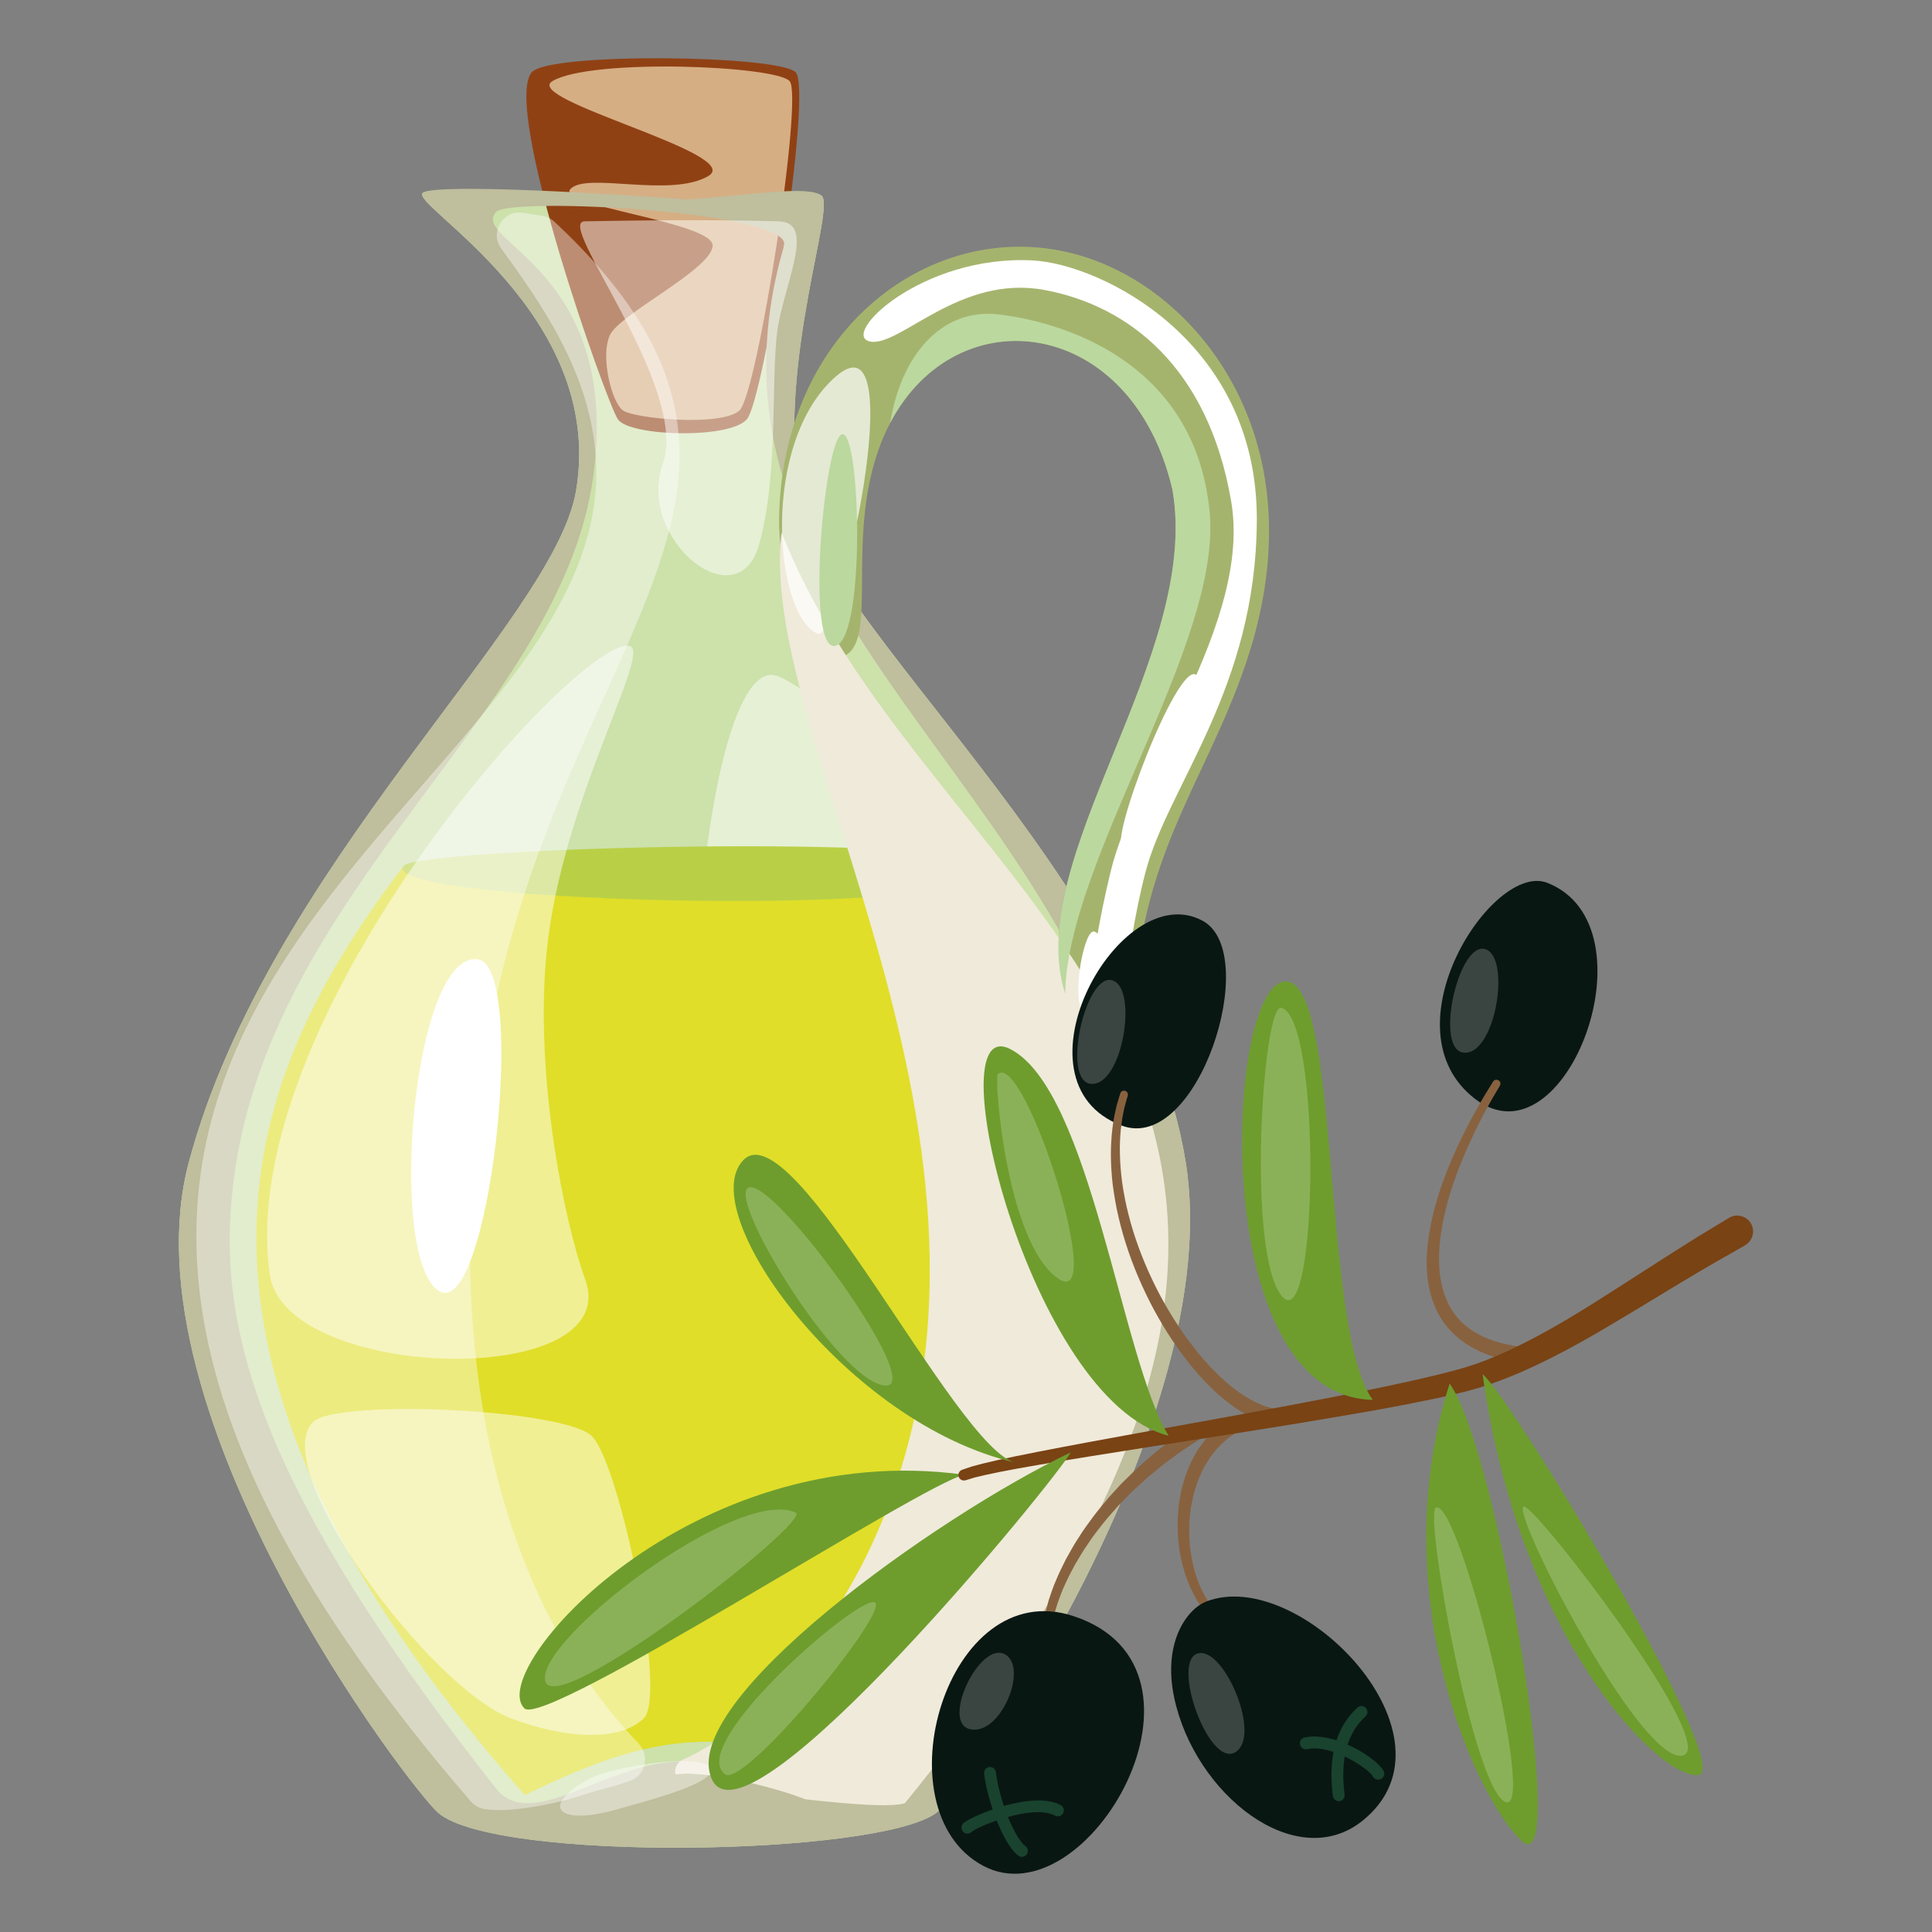 <?xml version="1.0" encoding="utf-8"?>
<!-- Generator: Adobe Illustrator 23.1.0, SVG Export Plug-In . SVG Version: 6.00 Build 0)  -->
<!DOCTYPE svg PUBLIC "-//W3C//DTD SVG 1.1//EN" "http://www.w3.org/Graphics/SVG/1.1/DTD/svg11.dtd">
<svg version="1.1" id="Vrstva_1" xmlns:x="http://ns.adobe.com/Extensibility/1.0/" xmlns:i="http://ns.adobe.com/AdobeIllustrator/10.0/" xmlns:graph="http://ns.adobe.com/Graphs/1.0/"
	 xmlns="http://www.w3.org/2000/svg" xmlns:xlink="http://www.w3.org/1999/xlink" x="0px" y="0px" viewBox="0 0 226.77 226.77"
	 style="enable-background:new 0 0 226.77 226.77;" xml:space="preserve">
<rect x="0" y="0" width="226.77" height="226.77" fill="#808080" stroke="none"/>
<style type="text/css">
	.Vržený_x0020_stín{fill:none;}
	.Zaoblení_x0020_rohů_x0020__x0020_2_x0020_b_x002E_{fill:#FFFFFF;stroke:#000000;stroke-miterlimit:10;}
	.Živé_x0020_zrcadlení_x0020_X{fill:none;}
	.Úkos_x0020_měkký{fill:url(#SVGID_1_);}
	.Soumrak{fill:#FFFFFF;}
	.Listoví_GS{fill:#FFDD00;}
	.Pompadourská_GS{fill-rule:evenodd;clip-rule:evenodd;fill:#51AEE2;}
	.st0{fill:#CDE1AB;}
	.st1{fill:#904114;}
	.st2{fill:#D6AE83;}
	.st3{fill:#BFBE9D;}
	.st4{opacity:0.5;fill:#FFFFFF;}
	.st5{fill:#A5B46D;}
	.st6{fill:#E0DE29;}
	.st7{fill:#B9D046;}
	.st8{opacity:0.4;fill:#FFFFFF;}
	.st9{fill:#F0EADA;}
	.st10{fill:#FFFFFF;}
	.st11{opacity:0.7;fill:#FFFFFF;}
	.st12{fill:#BBD89F;}
	.st13{fill:#091713;}
	.st14{fill:#88623F;}
	.st15{fill:#6E9D2E;}
	.st16{fill:#794314;}
	.st17{fill:#19432E;}
	.st18{opacity:0.2;fill:#FFFFFF;}
</style>
<linearGradient id="SVGID_1_" gradientUnits="userSpaceOnUse" x1="-36.614" y1="-36.614" x2="-35.907" y2="-35.907">
	<stop  offset="0" style="stop-color:#E6E6EB"/>
	<stop  offset="0.174" style="stop-color:#E2E2E6"/>
	<stop  offset="0.352" style="stop-color:#D5D4D8"/>
	<stop  offset="0.532" style="stop-color:#C0BFC2"/>
	<stop  offset="0.714" style="stop-color:#A4A2A4"/>
	<stop  offset="0.895" style="stop-color:#828282"/>
	<stop  offset="1" style="stop-color:#6B6E6E"/>
</linearGradient>
<g>
	<g>
		<path class="st0" d="M139.17,136.39c-5.39-33.32-43.09-63.28-45.44-78.76c-2.36-15.48,4.38-33.32,2.69-34.67
			c-1.48-1.18-7.65,1.27-15.75,1.88c-8.1-0.61-29.56-3.39-31.04-2.2c-1.68,1.35,21.54,14.12,17.98,34.99
			c-2.64,15.44-36.15,44.09-45.44,78.76c-7.86,29.34,26.19,73.79,29.28,76.41c6.85,5.81,51.53,5.05,58.43,0
			C113.15,210.4,144.01,166.38,139.17,136.39z"/>
		<path class="st1" d="M62.42,8.48c-3.53,4.12,8.75,38.71,10.1,40.73c1.35,2.02,13.13,2.36,15.15,0c2.02-2.36,7.74-38.71,5.72-40.73
			C91.37,6.46,64.44,6.12,62.42,8.48z"/>
		<path class="st2" d="M64.86,9.51c-3.75,2.19,22.74,8.56,18.27,11.16c-4.47,2.59-14.23-0.5-16.16,1.5
			c-1.92,1.99,16.82,3.9,16.68,6.68c-0.14,2.78-10.91,7.98-12.06,10.48c-1.15,2.5,0.19,7.89,1.54,8.85c1.35,0.96,11.54,1.92,13.66,0
			c2.12-1.92,7.53-36.85,5.89-38.66C91.03,7.7,69.47,6.82,64.86,9.51z"/>
		<path class="st3" d="M139.17,136.39c-5.39-33.32-43.09-63.28-45.44-78.76c-2.36-15.48,4.38-33.32,2.69-34.67
			c-1.48-1.18-7.61-0.16-15.71,0.45c-8.1-0.61-29.6-1.96-31.08-0.77c-1.68,1.35,21.54,14.12,17.98,34.99
			c-2.64,15.44-36.15,44.09-45.44,78.76c-7.86,29.34,26.19,73.79,29.28,76.41c6.85,5.81,51.53,5.05,58.43,0
			C113.15,210.4,144.01,166.38,139.17,136.39z M103.81,211c-7.21,1.23-12.18-4.82-24.5-4.22c-8.48,0.41-17.04,8.27-21.08,3.15
			c-24.27-30.75-31.73-49.6-31.25-65.74c1.13-38.07,38.72-59.3,42.65-88.25c3.32-24.45-14.56-27.58-11.4-31.07
			c1.63-1.8,34.98-0.04,33.8,3.98C79.5,71.68,127.07,92.13,134.1,135.63C137.79,158.47,112.75,206.77,103.81,211z"/>
		<path class="st4" d="M91.44,79.42c-8.05-3.69-12.58,42.79-8.04,61.55c4.54,18.75-0.55,50.87,13.54,47.22
			C111.02,184.54,119.1,92.1,91.44,79.42z"/>
		<path class="st5" d="M147.09,75.12c-4.33,15.06-13.07,23.89-13.92,42.4c-0.29,6.2-4.11,5.82-5.79,3.61
			c-1.07-1.41-1.85-2.91-2.35-4.48c-5.12-15.84,16.01-39.62,12.58-59.2c-4.75-20.28-25.23-22.84-33.12-7.82
			c-0.55,1.05-1.04,2.17-1.45,3.38c-4.04,11.72,0.82,24.37-5.31,24.22c-4.14-0.09-6.36-11.04-6.29-16.31
			c0.38-24.78,22-38.06,39.68-29.22C142.18,37.12,153.51,52.52,147.09,75.12z"/>
		<path class="st6" d="M47.36,101.65c-17.89,23.65-32.89,55.58,14.23,109.05c12.69-6.1,22.39-9.47,39.51-1.93
			c45.78-65.35,31.41-85.21,14.54-107.11H47.36z"/>
		<path class="st7" d="M47.36,101.65c-3.35,4.51,72.32,6.36,68.28,0C113.18,97.79,49,99.43,47.36,101.65z"/>
		<path class="st8" d="M56.7,125.5c7.37-50.39,42.52-67.6,8.38-99.47c-0.38-0.36-0.88-0.6-1.4-0.69c-0.78-0.13-1.54-0.25-2.28-0.37
			c-2.34-0.37-3.96,2.26-2.58,4.18c4.48,6.21,10.61,14.61,11.14,24.95c2.16,42.06-95.84,63.43-14.71,157.33
			c0.4,0.46,0.94,0.79,1.53,0.89c4.19,0.71,11.92-1.46,17.16-3.29c1.84-0.65,2.37-2.96,1.02-4.38
			C55.82,184.63,52.66,153.09,56.7,125.5z"/>
		<path class="st9" d="M91.74,62.51c-3.11,24.7,31.91,73.78,10.32,119.36c-4.17,8.8-12.69,20.66-21.86,24.64
			c-1.06,0.46-1.29,1.85-0.41,2.6c0.48,0.4,1.04,0.62,1.63,0.68c10.66,1.04,22.02,2.73,24.79,1.86
			C175.22,127.19,109.78,108.2,91.74,62.51z"/>
		<path class="st3" d="M64.14,212.47c1.71-1.39,11.77-4.13,16.2-4.28c4.43-0.14,14.96,2.64,16.55,4.28
			C98.47,214.11,61.54,214.58,64.14,212.47z"/>
		<path class="st8" d="M69.19,208.77c-5.9,3.23-3.75,5.52,2.89,3.7c6.64-1.82,12.54-3.58,11.11-5.14
			C81.74,205.77,71.64,207.43,69.19,208.77z"/>
		<path class="st4" d="M73.76,75.78c-6.7-0.31-46.33,44.28-42.09,73.85c1.8,12.52,41.78,13.58,37.01,0.51
			c-2.43-6.65-5.94-23.8-4.53-38.29C65.92,93.7,76.94,75.93,73.76,75.78z"/>
		<path class="st4" d="M36.73,166.92c-5.37,5.46,13.68,31.15,23.26,34.78c6.32,2.39,12.73,2.77,15.57,0
			c2.83-2.77-2.83-29.9-6.07-33.12C66.25,165.36,39.44,164.17,36.73,166.92z"/>
		<path class="st10" d="M56.06,112.6c-7.58-0.97-10.61,34.62-4.66,38.85S62.07,113.37,56.06,112.6z"/>
		<path class="st4" d="M91.44,25.98c-9.03-0.27-19.3-0.06-22.83,0c-3.52,0.06,12.32,19.5,9.19,28.44
			c-3.13,8.94,8.79,18.45,11.29,9.52c2.5-8.93,1.22-20.77,2.34-26.25C92.55,32.21,95.51,26.1,91.44,25.98z"/>
		<path class="st11" d="M95.98,74.4c-5.17-2.27-6.74-22.62,2.2-30.27C107.12,36.49,98.54,75.52,95.98,74.4z"/>
		<path class="st10" d="M102.16,40.09c-3.72-0.68,6.04-10.24,19.11-9.52c7.92,0.44,26.32,9.38,26.25,30.44
			c-0.06,19.84-10.37,31.11-13.05,41.3c-2.68,10.2-2.55,19.94-4.81,19.38c-2.27-0.56-2.19-7.36,0.7-19.38
			c2.88-12.02,16.62-29.18,14.14-43.53c-2.7-15.64-11.99-22.91-21.93-24.75C112.62,32.2,105.63,40.73,102.16,40.09z"/>
		<path class="st12" d="M98.13,75.78c-3.72,1.23-1.35-24.82,0.77-24.82C101.02,50.96,101.59,74.63,98.13,75.78z"/>
		<path class="st12" d="M125.03,116.65c-5.12-15.84,16.01-39.62,12.58-59.2c-4.75-20.28-25.23-22.84-33.12-7.82
			c1.2-7.57,5.8-13.61,12.88-12.71c9.04,1.15,23.08,6.54,24.62,23.28C143.4,75.55,125.21,100.99,125.03,116.65z"/>
		<path class="st10" d="M140.41,79.22c-2.23-1.7-10.5,20.3-8.55,20.11C133.81,99.14,142.4,80.72,140.41,79.22z"/>
		<path class="st10" d="M128.49,109.36c-1.17-0.61-2.73,7.46-1.43,9.35C131.57,125.26,134.38,112.45,128.49,109.36z"/>
	</g>
	<g>
		<path class="st13" d="M181.61,103.62c-6.44-2.52-19.15,17.14-8.49,25.35C183.77,137.19,194.49,108.67,181.61,103.62z"/>
		<path class="st13" d="M141.18,108.09c-9.72-5.33-23.11,18.88-9.54,24.02C140.58,135.5,148.14,111.9,141.18,108.09z"/>
		<path class="st14" d="M142.36,190.19c0,0-0.27-0.29-0.75-0.81c-0.25-0.23-0.49-0.65-0.79-1.06c-0.33-0.42-0.56-0.93-0.86-1.48
			c-0.3-0.55-0.51-1.19-0.78-1.85c-0.18-0.68-0.45-1.39-0.57-2.16c-0.07-0.38-0.16-0.77-0.21-1.16c-0.04-0.4-0.08-0.8-0.12-1.2
			c-0.06-0.81-0.07-1.64-0.03-2.47l0.1-1.24c0.05-0.41,0.13-0.82,0.2-1.22c0.11-0.82,0.4-1.58,0.6-2.34
			c0.31-0.72,0.53-1.46,0.92-2.09c0.18-0.32,0.35-0.63,0.52-0.93c0.2-0.28,0.4-0.55,0.59-0.81c0.36-0.54,0.78-0.96,1.16-1.32
			c0.19-0.19,0.36-0.36,0.52-0.52c0.18-0.14,0.35-0.26,0.5-0.38c0.61-0.45,0.96-0.71,0.96-0.71c0.41-0.31,0.99-0.22,1.3,0.19
			c0.31,0.41,0.22,0.99-0.19,1.3c-0.02,0.02-0.14,0.1-0.14,0.1s-0.3,0.21-0.83,0.57c-0.13,0.09-0.28,0.19-0.44,0.3
			c-0.14,0.13-0.29,0.28-0.45,0.43c-0.33,0.3-0.71,0.64-1.03,1.1c-0.17,0.22-0.35,0.45-0.54,0.68c-0.16,0.26-0.32,0.53-0.48,0.8
			c-0.37,0.53-0.58,1.19-0.89,1.83c-0.2,0.68-0.5,1.36-0.62,2.11c-0.07,0.37-0.17,0.74-0.23,1.11l-0.13,1.14
			c-0.06,0.76-0.08,1.54-0.05,2.29c0.02,0.38,0.05,0.75,0.07,1.13c0.04,0.37,0.11,0.73,0.16,1.09c0.08,0.72,0.31,1.38,0.46,2.03
			c0.23,0.62,0.4,1.23,0.66,1.74c0.26,0.51,0.46,1.01,0.73,1.37c0.26,0.38,0.42,0.72,0.68,0.98c0.46,0.53,0.72,0.83,0.72,0.83
			c0.17,0.19,0.15,0.49-0.05,0.66C142.81,190.39,142.53,190.37,142.36,190.19z"/>
		<path class="st14" d="M122.32,192.82c0,0,0-0.12,0-0.36c0.02-0.24-0.02-0.56,0.04-1.02c0.07-0.93,0.31-2.17,0.74-3.64
			c0.25-0.72,0.49-1.51,0.85-2.3c0.32-0.81,0.74-1.63,1.16-2.48c0.47-0.82,0.92-1.69,1.48-2.52c0.52-0.85,1.12-1.66,1.72-2.47
			c0.61-0.81,1.26-1.58,1.9-2.34c0.68-0.72,1.3-1.48,2-2.12c0.68-0.66,1.32-1.31,1.98-1.87c0.66-0.56,1.25-1.13,1.86-1.58
			c0.6-0.47,1.14-0.89,1.63-1.27c0.5-0.35,0.94-0.66,1.3-0.91c0.72-0.5,1.14-0.79,1.14-0.79c0.42-0.29,1-0.19,1.3,0.23
			c0.29,0.42,0.19,1-0.23,1.3c-0.06,0.04-0.47,0.31-1.18,0.78c-0.36,0.23-0.79,0.52-1.29,0.84c-0.48,0.35-1.02,0.75-1.61,1.18
			c-0.6,0.42-1.19,0.95-1.84,1.47c-0.66,0.52-1.29,1.13-1.97,1.75c-0.69,0.6-1.31,1.31-1.99,1.99c-0.64,0.71-1.29,1.44-1.9,2.2
			c-0.6,0.77-1.2,1.53-1.72,2.34c-0.56,0.78-1.02,1.6-1.49,2.38c-0.43,0.8-0.85,1.58-1.18,2.34c-0.37,0.75-0.61,1.5-0.87,2.18
			c-0.21,0.69-0.42,1.32-0.53,1.9c-0.15,0.57-0.2,1.06-0.26,1.47c-0.08,0.39-0.05,0.76-0.07,0.99c-0.01,0.23-0.01,0.36-0.01,0.36
			c-0.01,0.26-0.23,0.46-0.48,0.45C122.52,193.28,122.32,193.07,122.32,192.82z"/>
		<path class="st14" d="M176.05,127.43c0,0-0.31,0.54-0.87,1.48c-0.54,0.94-1.28,2.3-2.09,3.97c-1.6,3.33-3.54,7.98-4.07,12.82
			c-0.27,2.4-0.09,4.85,0.76,6.84c0.82,2.01,2.38,3.39,3.92,4.15c0.38,0.21,0.76,0.38,1.14,0.51c0.37,0.15,0.73,0.27,1.08,0.36
			c0.68,0.22,1.31,0.3,1.82,0.41c1.03,0.14,1.63,0.2,1.63,0.2c0.54,0.05,0.91,0.51,0.86,1.02c-0.05,0.51-0.5,0.89-1.02,0.84
			c-0.02,0-0.66-0.08-1.79-0.26c-0.56-0.13-1.25-0.24-2.01-0.5c-0.39-0.11-0.79-0.25-1.21-0.43c-0.43-0.16-0.86-0.37-1.3-0.62
			c-0.89-0.47-1.8-1.13-2.6-1.99c-0.82-0.84-1.5-1.9-1.96-3.08c-0.95-2.36-1.04-5.06-0.7-7.6c0.69-5.12,2.79-9.79,4.49-13.14
			c0.87-1.68,1.65-3.04,2.22-3.99c0.57-0.93,0.9-1.46,0.9-1.46c0.13-0.22,0.42-0.29,0.64-0.15
			C176.11,126.92,176.18,127.21,176.05,127.43z"/>
		<path class="st14" d="M132.37,128.61c0,0-0.05,0.17-0.14,0.49c-0.08,0.32-0.25,0.8-0.35,1.38c-0.13,0.58-0.24,1.31-0.33,2.15
			c-0.08,0.84-0.13,1.8-0.1,2.85c0.02,1.05,0.12,2.18,0.27,3.37c0.18,1.19,0.41,2.44,0.74,3.71c0.64,2.55,1.61,5.19,2.82,7.72
			c1.2,2.54,2.67,4.94,4.21,7.05c0.79,1.04,1.57,2.03,2.39,2.9c0.8,0.88,1.62,1.65,2.41,2.31c0.79,0.66,1.55,1.19,2.26,1.6
			c0.7,0.42,1.34,0.69,1.87,0.89c0.53,0.16,0.95,0.29,1.24,0.31c0.29,0.04,0.44,0.07,0.44,0.07l0.12,0.02
			c0.51,0.08,0.86,0.55,0.78,1.06c-0.08,0.51-0.55,0.86-1.06,0.78c-0.01,0-0.21-0.03-0.58-0.1c-0.38-0.04-0.9-0.2-1.55-0.42
			c-0.64-0.25-1.38-0.59-2.16-1.08c-0.79-0.48-1.62-1.09-2.45-1.82c-3.37-2.9-6.79-7.7-9.16-12.97c-1.2-2.63-2.14-5.38-2.75-8.02
			c-0.32-1.32-0.52-2.62-0.69-3.85c-0.14-1.24-0.21-2.42-0.21-3.51c0-1.09,0.07-2.09,0.17-2.97c0.11-0.88,0.24-1.64,0.4-2.28
			c0.12-0.64,0.3-1.09,0.38-1.41c0.1-0.32,0.15-0.49,0.15-0.49c0.07-0.25,0.33-0.39,0.58-0.31
			C132.3,128.11,132.44,128.36,132.37,128.61z"/>
		<path class="st15" d="M113.21,173.1c-32.24-4.42-56.25,22.97-51.66,27.42C63.98,202.88,108.33,174.09,113.21,173.1z"/>
		<path class="st16" d="M204.83,146.17c0,0-1.3,0.74-3.58,2.04c-2.26,1.3-5.46,3.24-9.33,5.59c-3.87,2.32-8.43,5.12-13.75,7.41
			c-1.36,0.56-2.67,1.09-4.17,1.56c-0.7,0.2-1.38,0.42-2.12,0.6c-0.74,0.17-1.48,0.35-2.23,0.53c-2.95,0.65-5.9,1.21-8.88,1.74
			c-11.89,2.09-23.79,3.83-32.7,5.28c-4.45,0.72-8.16,1.34-10.72,1.85c-1.27,0.26-2.29,0.48-2.93,0.65
			c-0.62,0.19-0.95,0.29-0.95,0.29l-0.14,0.04c-0.34,0.1-0.7-0.09-0.81-0.43c-0.1-0.33,0.08-0.69,0.41-0.8c0,0,0.39-0.13,1.11-0.38
			c0.72-0.21,1.72-0.46,3.02-0.75c2.59-0.58,6.29-1.29,10.73-2.12c8.88-1.66,20.75-3.69,32.52-6.05c2.93-0.6,5.88-1.23,8.7-1.92
			c0.69-0.18,1.38-0.36,2.07-0.54c0.69-0.18,1.39-0.43,2.08-0.64c1.26-0.42,2.59-1.01,3.83-1.56c4.99-2.31,9.38-5.16,13.17-7.58
			c3.79-2.44,6.97-4.48,9.23-5.88c2.26-1.37,3.55-2.15,3.55-2.15c0.88-0.53,2.03-0.25,2.56,0.63s0.25,2.02-0.63,2.56
			C204.85,146.15,204.83,146.17,204.83,146.17z"/>
		<path class="st13" d="M126.03,189.7c-14.91-4.95-22.89,22.73-10.65,29.29C127.62,225.56,144.66,195.88,126.03,189.7z"/>
		<g>
			<path class="st17" d="M119.95,217.95c-0.14,0-0.29-0.04-0.41-0.13c-1.73-1.27-3.59-6.22-4.03-9.63c-0.05-0.38,0.22-0.73,0.6-0.78
				c0.38-0.05,0.73,0.22,0.78,0.6c0.47,3.66,2.3,7.83,3.47,8.68c0.31,0.23,0.38,0.66,0.15,0.98
				C120.38,217.85,120.16,217.95,119.95,217.95z"/>
		</g>
		<g>
			<path class="st17" d="M113.55,215.22c-0.19,0-0.38-0.08-0.52-0.24c-0.26-0.29-0.23-0.73,0.06-0.99
				c0.97-0.86,8.13-3.89,11.41-2.11c0.34,0.18,0.46,0.61,0.28,0.95c-0.18,0.34-0.61,0.46-0.95,0.28c-2.6-1.41-9.06,1.25-9.82,1.93
				C113.88,215.16,113.72,215.22,113.55,215.22z"/>
		</g>
		<path class="st13" d="M141.59,187.98c-2.31,0.9-5.13,4.85-3.77,11.27c2.4,11.36,14.26,20.71,22.07,14.49
			C172.21,203.92,152.54,183.71,141.59,187.98z"/>
		<g>
			<path class="st17" d="M157.14,211.41c-0.37,0-0.67-0.28-0.7-0.65c0-0.06-0.01-0.14-0.03-0.26c-0.51-4.45,0.47-7.84,2.92-10.07
				c0.29-0.26,0.73-0.24,0.99,0.05c0.26,0.29,0.24,0.73-0.05,0.99c-2.1,1.92-2.94,4.9-2.48,8.88c0.02,0.15,0.03,0.26,0.03,0.33
				c0.03,0.38-0.27,0.72-0.65,0.74C157.17,211.41,157.15,211.41,157.14,211.41z"/>
		</g>
		<g>
			<path class="st17" d="M161.77,208.89c-0.25,0-0.5-0.14-0.62-0.38c-0.43-0.83-4.79-3.84-7.73-3.2c-0.37,0.08-0.75-0.16-0.83-0.54
				c-0.08-0.38,0.16-0.75,0.54-0.83c3.54-0.76,8.51,2.47,9.27,3.93c0.18,0.34,0.04,0.76-0.3,0.94
				C161.98,208.87,161.87,208.89,161.77,208.89z"/>
		</g>
		<path class="st15" d="M119.16,171.67c-19.7-4.51-37.77-29.31-31.93-35.48C93.07,130.03,112.19,170,119.16,171.67z"/>
		<path class="st15" d="M118.61,123.15c-8.94-4.66,2.33,41.3,18.56,45.37C131.63,159.53,128.03,128.05,118.61,123.15z"/>
		<path class="st15" d="M150.64,115.22c-6.89,1.24-8.82,48.69,10.49,49.09C155,156,157.47,114,150.64,115.22z"/>
		<path class="st15" d="M125.67,170.48c-15.65,7.45-46.32,29.3-42.1,38.39C87.79,217.96,124.26,173.28,125.67,170.48z"/>
		<path class="st15" d="M170.15,162.4c-7.66,23.99,2.57,47.97,8.4,53.63C184.39,221.7,175.8,170.17,170.15,162.4z"/>
		<path class="st15" d="M174.02,161.3c4.29,30.85,20.68,47.47,25.28,47.05C203.91,207.93,177.37,163.96,174.02,161.3z"/>
		<path class="st18" d="M118,194.2c-2.99-1.73-7.66,8.08-4.08,8.78C117.5,203.67,120.69,195.76,118,194.2z"/>
		<path class="st18" d="M140.71,194.05c-3.4,0.64,1.1,13.44,4.26,11.63S143.77,193.47,140.71,194.05z"/>
		<path class="st18" d="M174.43,111.44c-3.22-1.25-6.19,11.98-2.54,12.12C175.53,123.71,177.33,112.58,174.43,111.44z"/>
		<path class="st18" d="M130.66,115.1c-3.22-1.25-6.19,11.98-2.54,12.12C131.76,127.37,133.56,116.23,130.66,115.1z"/>
		<path class="st18" d="M93.39,177.54c-6.8-3.1-30.39,14.85-29.4,19.73C64.98,202.14,95.42,178.46,93.39,177.54z"/>
		<path class="st18" d="M87.75,139.47c-2.09,1.7,10.53,22.36,16.01,23.15C109.24,163.41,90.3,137.4,87.75,139.47z"/>
		<path class="st18" d="M85.08,208.25c2.19,1.72,18.6-18.17,17.7-20.07C101.88,186.29,80.45,204.61,85.08,208.25z"/>
		<path class="st18" d="M117.11,126.09c-0.43,0.41,0.98,19.61,7.02,23.93C130.18,154.34,120.19,123.18,117.11,126.09z"/>
		<path class="st18" d="M150.39,118.29c-2.16-0.54-4.13,28.9,0.09,33.87C154.71,157.13,155.15,119.49,150.39,118.29z"/>
		<path class="st18" d="M168.53,176.96c-1.37,0.65,4.4,33.04,8.17,34.55C180.48,213.02,171.21,175.7,168.53,176.96z"/>
		<path class="st18" d="M178.87,176.83c-1.71,0.25,13.45,29.81,18.5,29.25C202.42,205.52,180.22,176.63,178.87,176.83z"/>
	</g>
</g>
</svg>
